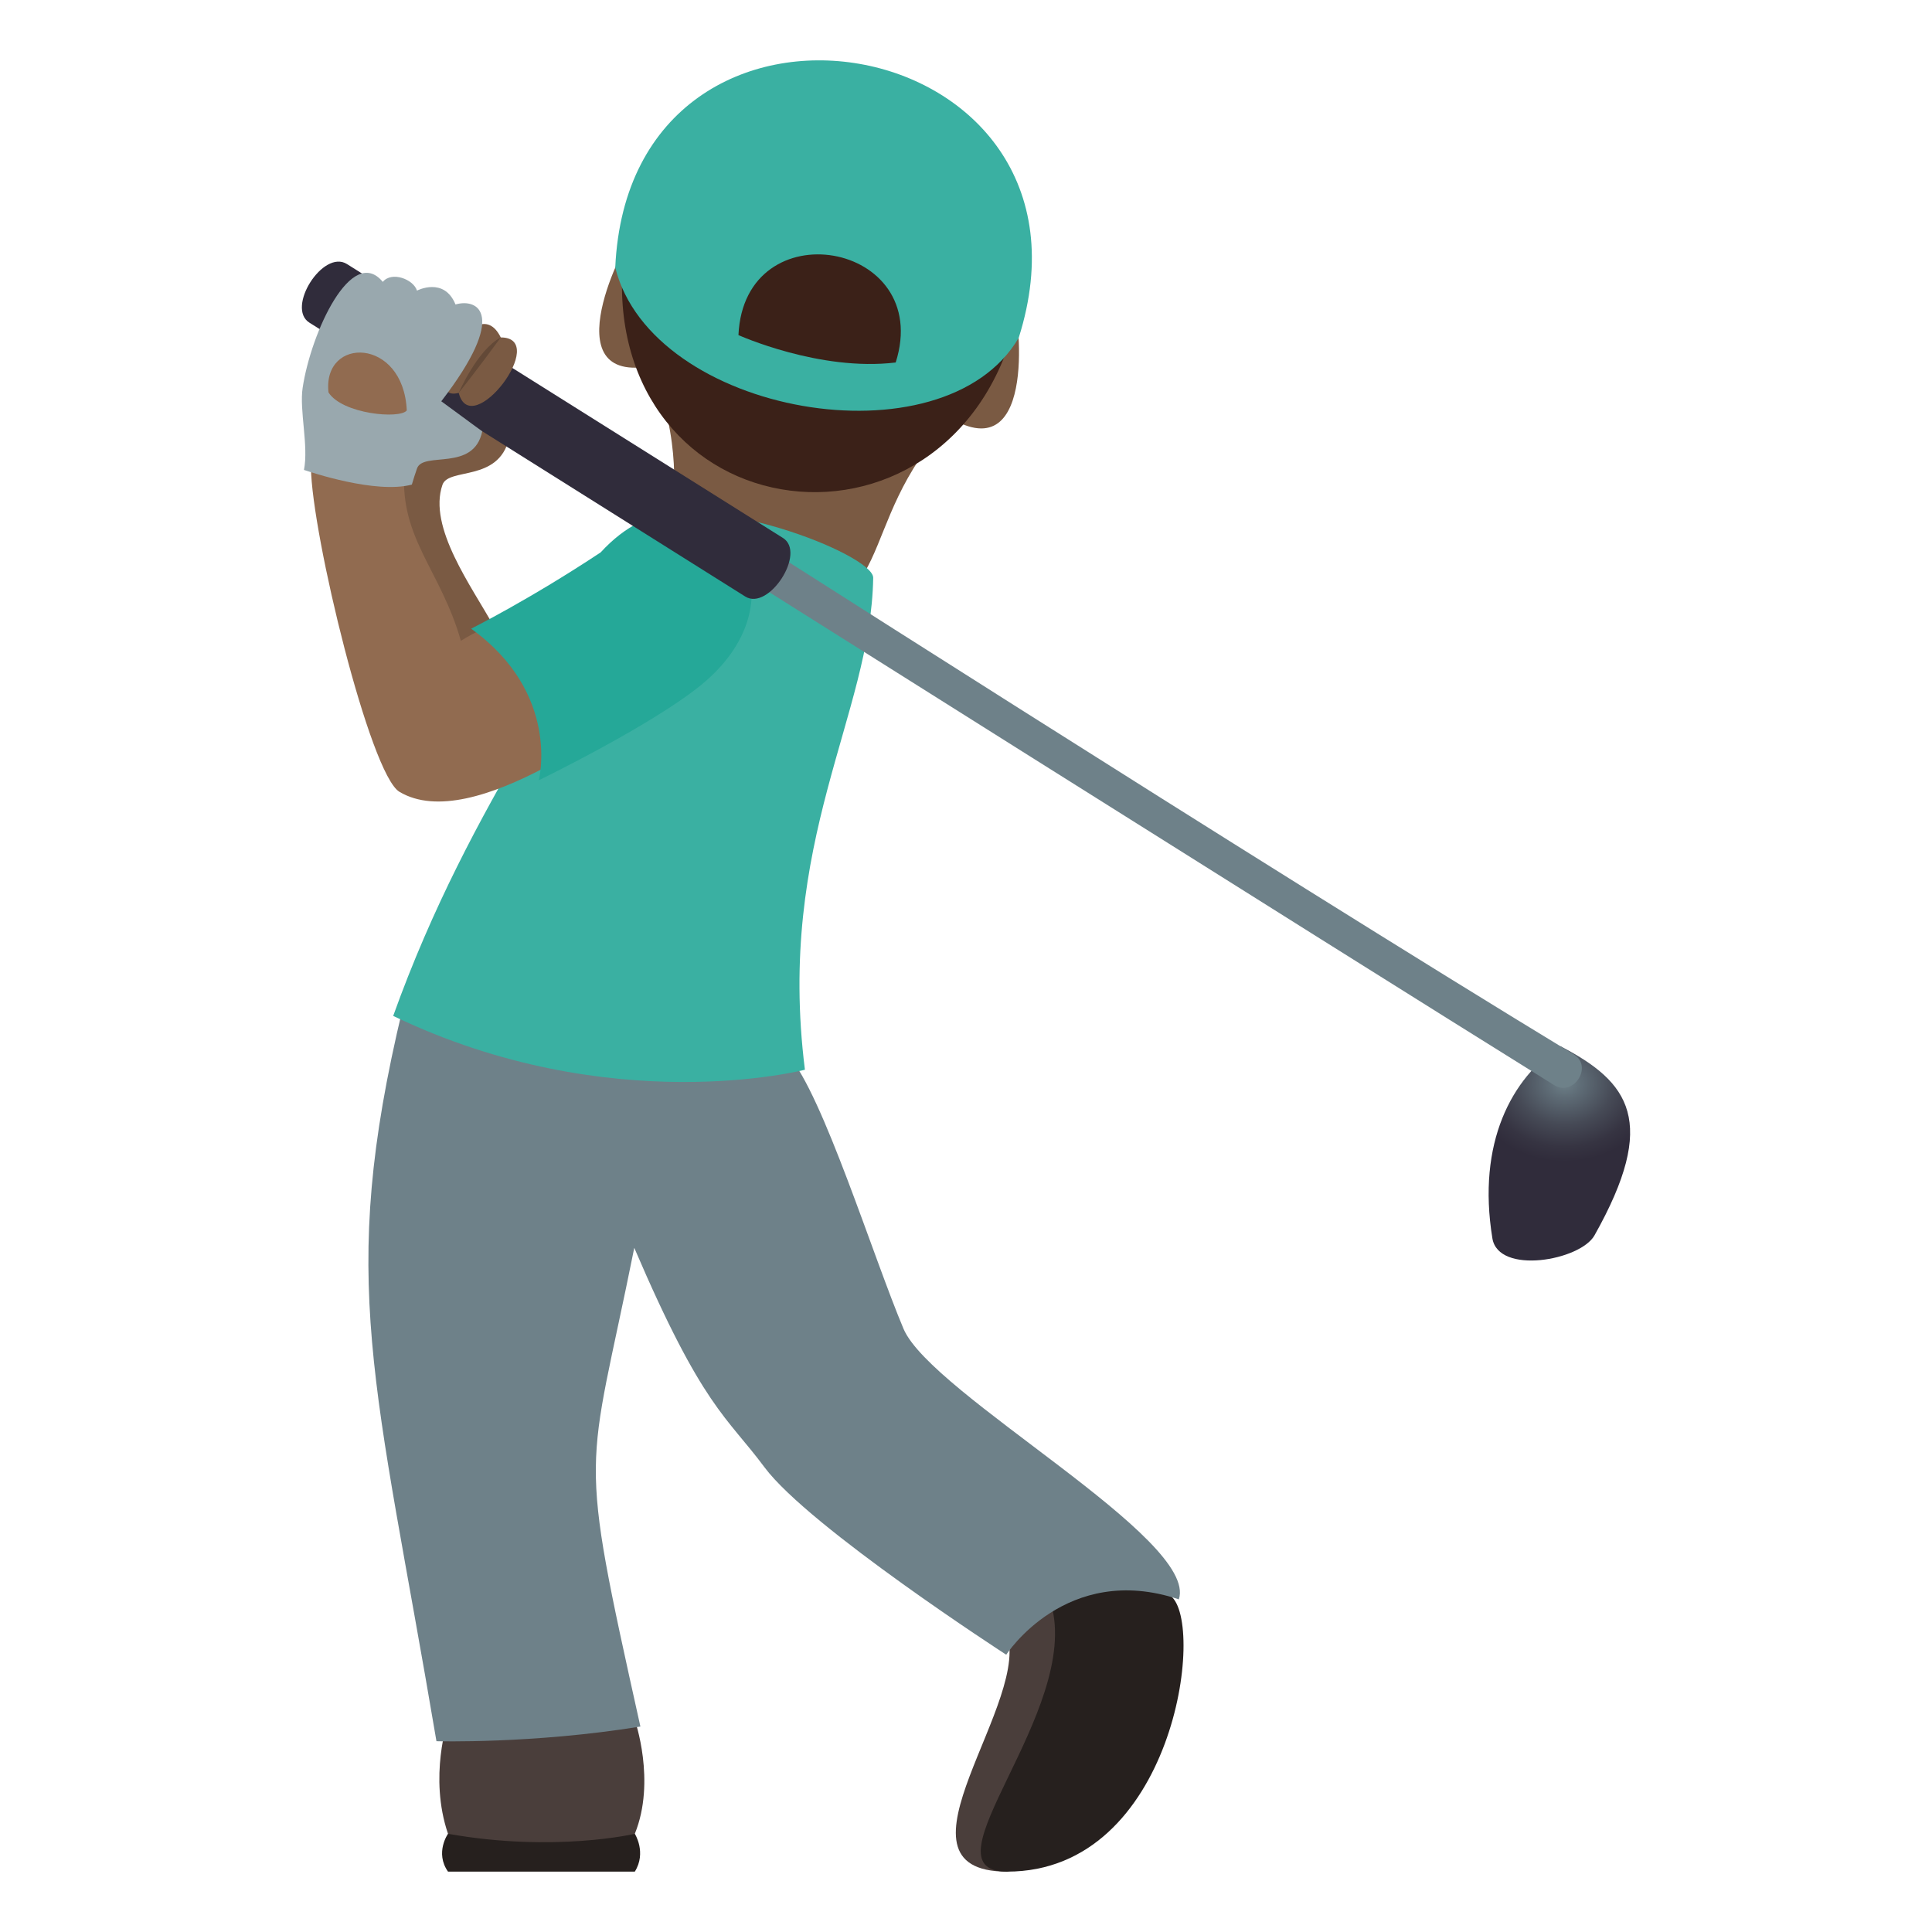 <?xml version="1.0" encoding="utf-8"?>
<!-- Generator: Adobe Illustrator 15.0.0, SVG Export Plug-In . SVG Version: 6.00 Build 0)  -->
<!DOCTYPE svg PUBLIC "-//W3C//DTD SVG 1.1//EN" "http://www.w3.org/Graphics/SVG/1.1/DTD/svg11.dtd">
<svg version="1.1" id="Layer_1" xmlns:x="http://ns.adobe.com/Extensibility/1.0/" xmlns:i="http://ns.adobe.com/AdobeIllustrator/10.0/" xmlns:graph="http://ns.adobe.com/Graphs/1.0/"
	 xmlns="http://www.w3.org/2000/svg" xmlns:xlink="http://www.w3.org/1999/xlink" xmlns:a="http://ns.adobe.com/AdobeSVGViewerExtensions/3.0/"
	 x="0px" y="0px" width="64px" height="64px" viewBox="0 0 64 64" enable-background="new 0 0 64 64" xml:space="preserve">
<path fill="#26201E" d="M21.029,60.746c0,0,0.396,0.623,0,1.254h-6.188c-0.443-0.627,0-1.254,0-1.254H21.029z"/>
<path fill="#7A5A43" d="M21.584,12.18c2.04,5.063-1.268,6.449,3.433,8.412c4.991-0.105,3.102-3.156,6.484-6.672
	C30.001,11.973,24.756,10.963,21.584,12.18z"/>
<path fill="#7A5A43" d="M33.598,10.287c0,0-2.836,3.211-1.898,3.68C34.515,15.379,33.634,9.68,33.598,10.287z"/>
<path fill="#7A5A43" d="M20.831,8.061c0,0,1.556,3.977,0.513,4.1C18.21,12.535,21.009,7.477,20.831,8.061z"/>
<path fill="#3B2118" d="M20.663,8.381c-0.485,4.354,2.003,7.266,5.211,7.826c3.204,0.559,6.719-1.307,7.771-5.563
	C34.669,6.488,21.138,4.127,20.663,8.381z"/>
<path fill="#4A3E3B" d="M21.029,56.977c0,0,0.71,2.023,0,3.77c0,0-2.655,0.627-6.188,0c-0.646-1.895,0-3.77,0-3.77H21.029z"/>
<path fill="#4A3E3B" d="M38.778,52.865c0.386,1.109-1.115,8.25-5.418,9.135c-4.26,0,0.969-5.764-0.052-7.986
	C33.309,54.014,34.911,50.232,38.778,52.865z"/>
<path fill="#26201E" d="M38.778,52.865C39.952,53.762,38.888,62,33.36,62c-2.906,0,2.474-5.311,1.46-8.863
	C34.82,53.137,34.911,50.232,38.778,52.865z"/>
<path fill="#6E8189" d="M26.118,34.969c-3.021-1.824-12.782-1.551-12.782-1.551c-2.17,9.059-0.901,12.277,1.122,24.262
	c0,0,3.192,0.092,6.756-0.486c-2.109-9.486-1.759-8.111-0.203-15.857c2.27,5.299,3.057,5.576,4.316,7.271
	c1.483,1.986,8.006,6.207,8.006,6.207s1.985-3.082,5.718-1.834c0.666-2.008-8.194-6.785-9.12-8.961
	C28.912,41.602,27.254,36.248,26.118,34.969z"/>
<path fill="#3AB0A2" d="M26.664,35.436c0,0-6.435,1.678-13.639-1.783c2.606-7.266,6.329-11.59,8.308-16.342
	c1.908-1.141,7.593,1.037,7.593,1.828C28.853,23.693,25.709,27.844,26.664,35.436z"/>
<path fill="#3AB0A2" d="M33.746,11.191c3.267-10.305-12.873-13.119-13.365-2.33C21.584,13.732,31.259,15.434,33.746,11.191z"/>
<path fill="#3B2118" d="M29.671,12.008c1.274-4.016-5.017-5.111-5.209-0.908C24.462,11.1,27.151,12.314,29.671,12.008z"/>
<radialGradient id="SVGID_1_" cx="52.359" cy="35.877" r="3.101" gradientTransform="matrix(1.006 0 0 0.84 -0.845 5.738)" gradientUnits="userSpaceOnUse">
	<stop  offset="0" style="stop-color:#6E8189"/>
	<stop  offset="0.173" style="stop-color:#5F6D77"/>
	<stop  offset="0.525" style="stop-color:#464A56"/>
	<stop  offset="0.814" style="stop-color:#363442"/>
	<stop  offset="1" style="stop-color:#302C3B"/>
	<a:midPointStop  offset="0" style="stop-color:#6E8189"/>
	<a:midPointStop  offset="0.388" style="stop-color:#6E8189"/>
	<a:midPointStop  offset="1" style="stop-color:#302C3B"/>
</radialGradient>
<path fill="url(#SVGID_1_)" d="M52.819,40.924c-0.468,0.832-3.184,1.316-3.382,0.096c-0.516-3.17,0.644-5.314,2.246-6.367
	C53.979,35.842,54.945,37.146,52.819,40.924z"/>
<path fill="#7A5A43" d="M16.859,14.541c0.321-1.275-1.272-1.809-1.692-0.623c-3.371-0.115-2.733,2.395-3.298,2.662
	c0.512,3.166,1.94,8.549,2.736,9.023c2.432,1.447,2.548-3.412,1.753-4.852c-0.724-1.314-2.189-3.281-1.701-4.691
	C14.859,15.479,16.499,15.977,16.859,14.541z"/>
<path fill="#916B50" d="M10.3,15.488c-0.002-0.229,2.383,0.338,3.092,0.137c-0.136,2.23,1.209,3.27,1.875,5.602
	c3.982-2.467,8.932,0.123,7.271,1.273c-1.919,1.34-6.875,5.178-9.306,3.73C12.257,25.65,10.329,17.709,10.3,15.488z"/>
<path fill="#25A898" d="M23.213,22.701c4.037-3.279-0.006-8.012-3.316-4.402c-2.356,1.561-4.29,2.527-4.29,2.527
	c2.986,2.15,2.242,5.021,2.242,5.021S21.553,24.049,23.213,22.701z"/>
<path fill="#6E8189" d="M52.131,34.926c0.653,0.395-0.003,1.422-0.651,1.018C43.79,31.16,22.554,17.771,22.554,17.771l0.649-1.018
	C23.203,16.754,41.814,28.664,52.131,34.926z"/>
<path fill="#302C3B" d="M11.492,8.746l14.44,9.072c0.792,0.486-0.468,2.43-1.244,1.943L10.25,10.689
	C9.468,10.199,10.699,8.252,11.492,8.746z"/>
<path fill="#7A5A43" d="M15.196,13.014c0.41,1.619,3.036-1.836,1.393-1.836C15.728,9.438,13.81,13.391,15.196,13.014z"/>
<path fill="#634937" d="M15.196,13.014c0,0,0.583-0.726,1.393-1.836C15.811,11.586,15.196,13.014,15.196,13.014z"/>
<path fill="#99A8AE" d="M13.815,15.516c-0.061,0.168-0.117,0.355-0.172,0.537c-1.201,0.318-3.372-0.42-3.574-0.486
	c0.159-0.803-0.158-1.975-0.043-2.723c0.279-1.846,1.627-4.75,2.655-3.506c0.291-0.361,1.015-0.09,1.132,0.289
	c0,0,0.897-0.469,1.276,0.459c0.734-0.213,1.761,0.309-0.471,3.207l1.357,0.996C15.69,15.641,14.024,14.938,13.815,15.516z"/>
<path fill="#916B50" d="M10.882,13c-0.206-1.859,2.481-1.84,2.593,0.596C13.25,13.891,11.338,13.717,10.882,13z"/>
</svg>
